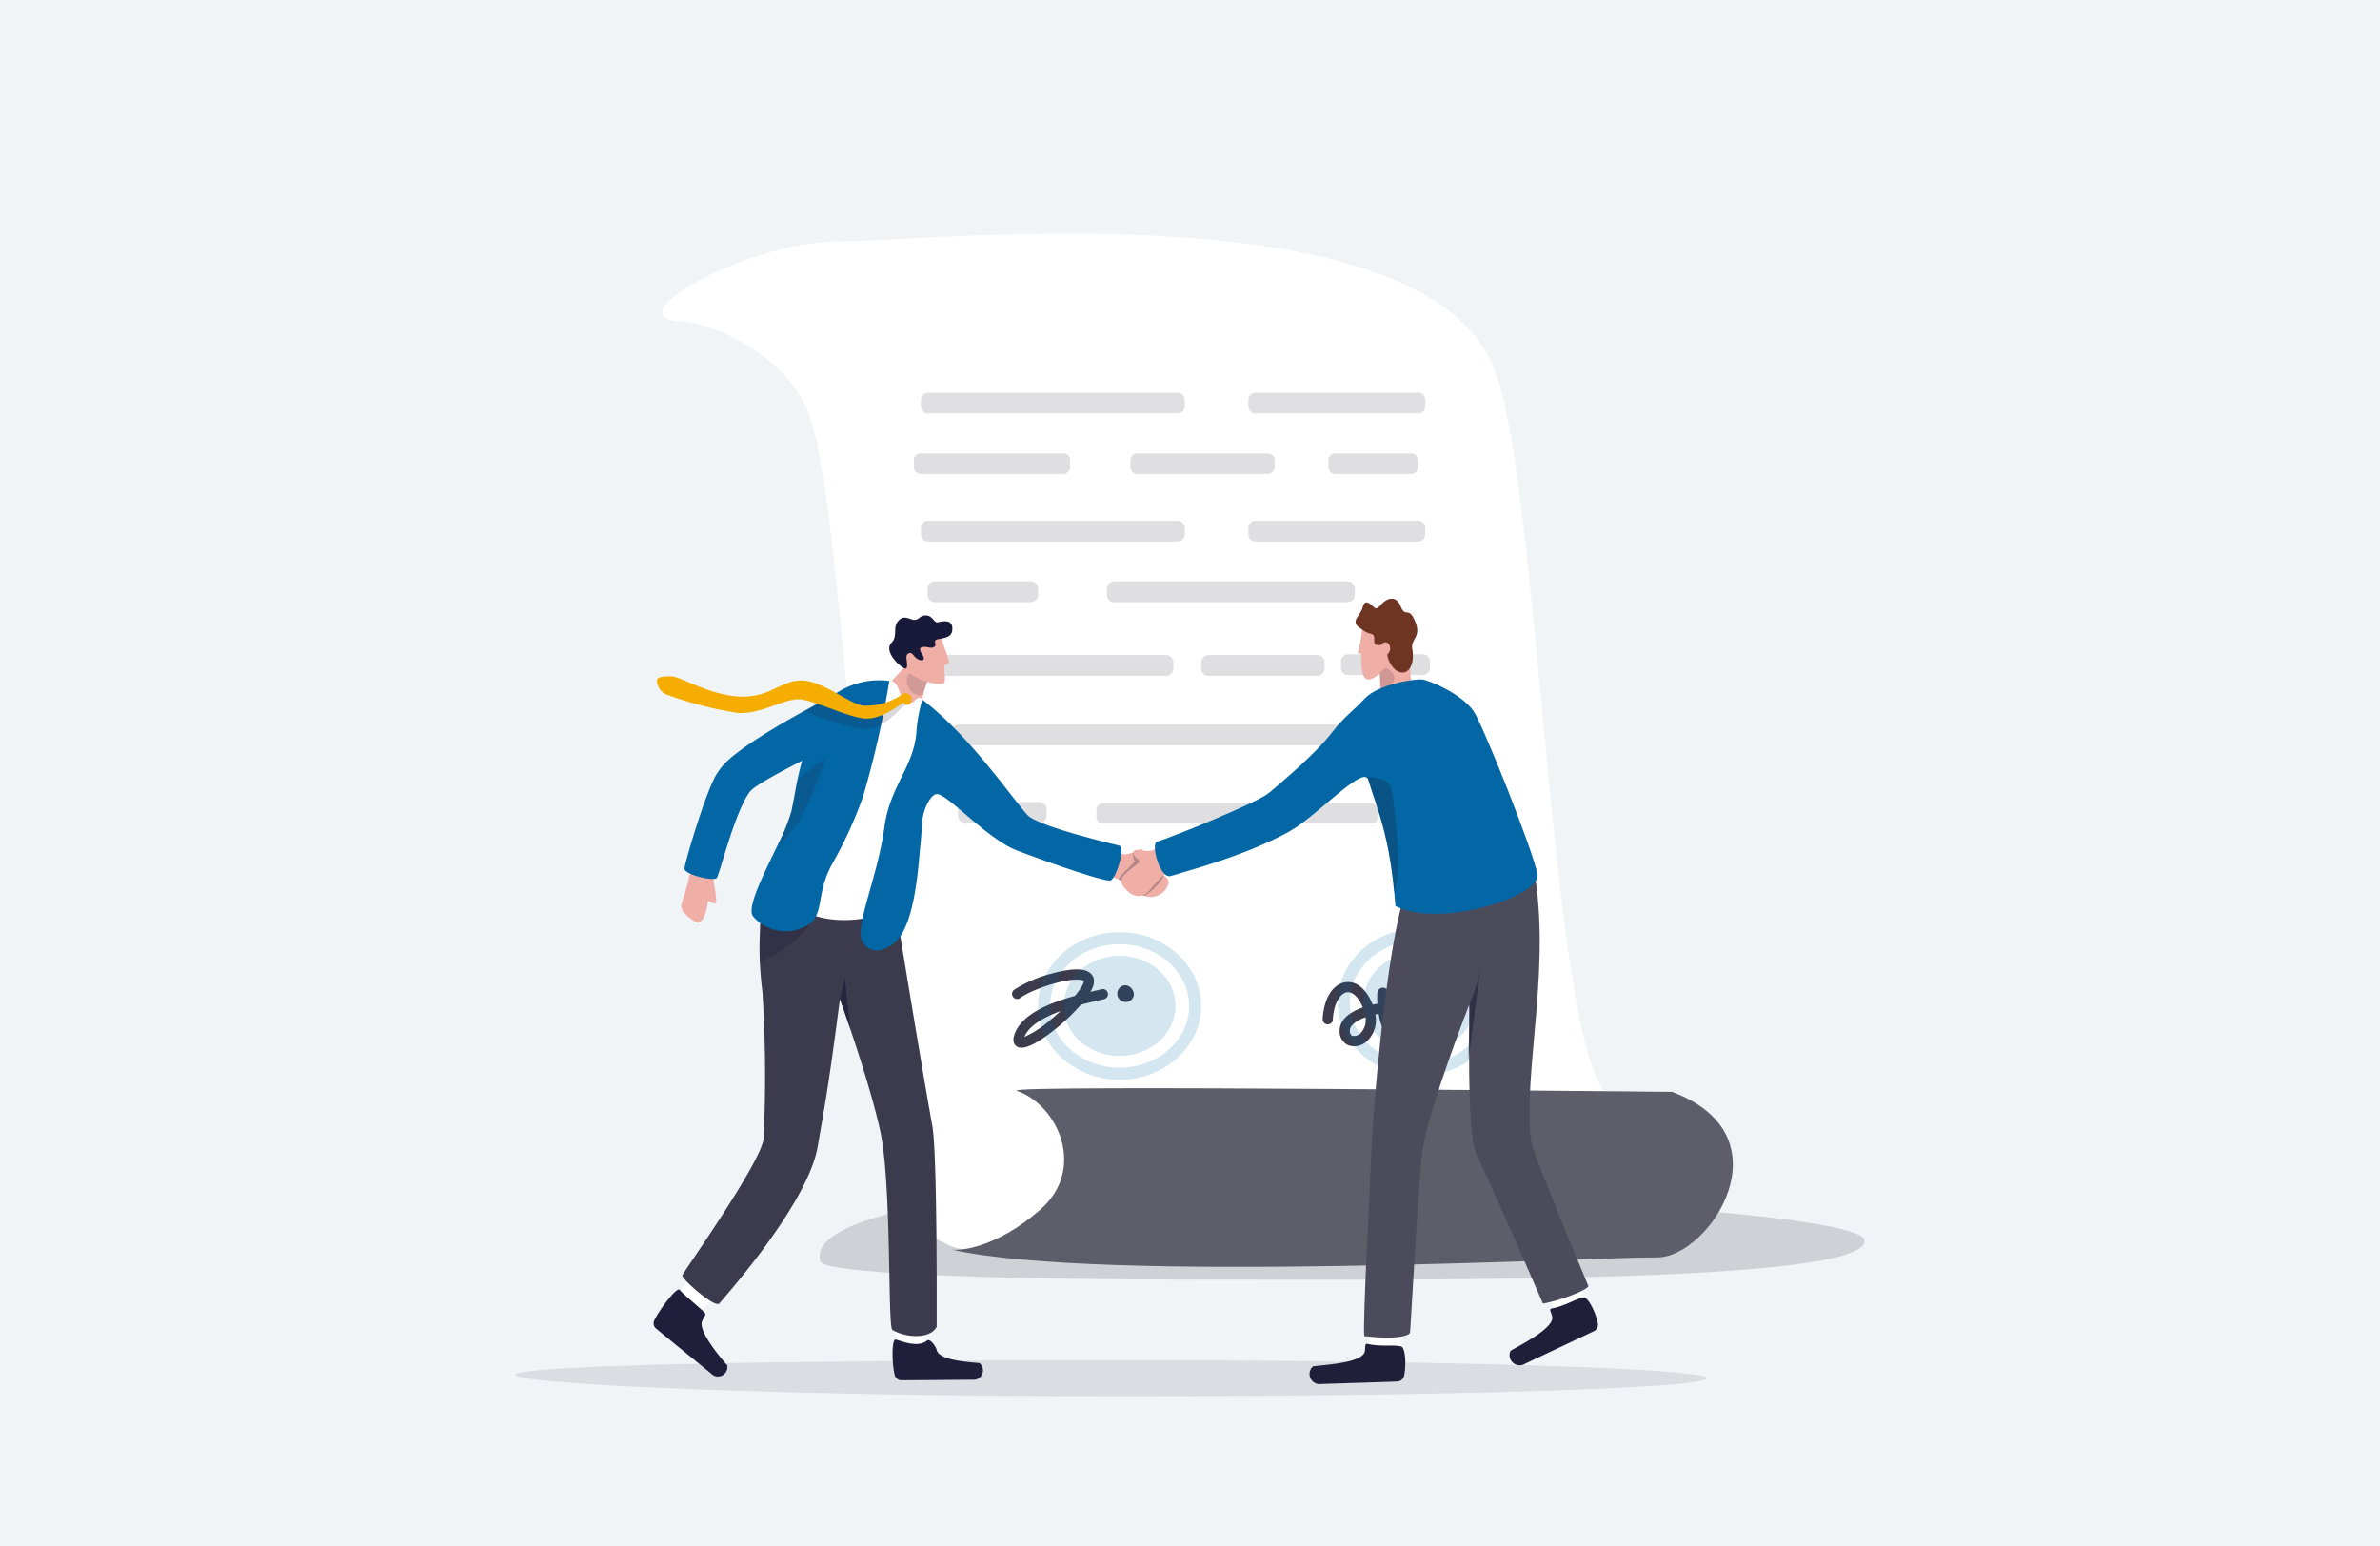 <svg xmlns="http://www.w3.org/2000/svg" xmlns:xlink="http://www.w3.org/1999/xlink" width="354" height="230" viewBox="0 0 354 230">
  <defs>
    <clipPath id="clip-path">
      <rect id="Rectangle_2832" data-name="Rectangle 2832" width="200.66" height="172.923" fill="none"/>
    </clipPath>
    <clipPath id="clip-path-3">
      <rect id="Rectangle_2801" data-name="Rectangle 2801" width="155.414" height="13.516" fill="none"/>
    </clipPath>
    <clipPath id="clip-path-4">
      <rect id="Rectangle_2816" data-name="Rectangle 2816" width="76.78" height="55.128" fill="none"/>
    </clipPath>
    <clipPath id="clip-path-6">
      <rect id="Rectangle_2802" data-name="Rectangle 2802" width="23.273" height="3.085" fill="none"/>
    </clipPath>
    <clipPath id="clip-path-7">
      <rect id="Rectangle_2803" data-name="Rectangle 2803" width="21.45" height="3.085" fill="none"/>
    </clipPath>
    <clipPath id="clip-path-8">
      <rect id="Rectangle_2804" data-name="Rectangle 2804" width="13.32" height="3.085" fill="none"/>
    </clipPath>
    <clipPath id="clip-path-9">
      <rect id="Rectangle_2805" data-name="Rectangle 2805" width="39.228" height="3.084" fill="none"/>
    </clipPath>
    <clipPath id="clip-path-10">
      <rect id="Rectangle_2806" data-name="Rectangle 2806" width="26.315" height="3.084" fill="none"/>
    </clipPath>
    <clipPath id="clip-path-11">
      <rect id="Rectangle_2807" data-name="Rectangle 2807" width="16.43" height="3.084" fill="none"/>
    </clipPath>
    <clipPath id="clip-path-12">
      <rect id="Rectangle_2808" data-name="Rectangle 2808" width="36.872" height="3.084" fill="none"/>
    </clipPath>
    <clipPath id="clip-path-13">
      <rect id="Rectangle_2809" data-name="Rectangle 2809" width="34.699" height="3.084" fill="none"/>
    </clipPath>
    <clipPath id="clip-path-14">
      <rect id="Rectangle_2810" data-name="Rectangle 2810" width="18.349" height="3.084" fill="none"/>
    </clipPath>
    <clipPath id="clip-path-15">
      <rect id="Rectangle_2811" data-name="Rectangle 2811" width="13.221" height="3.084" fill="none"/>
    </clipPath>
    <clipPath id="clip-path-16">
      <rect id="Rectangle_2812" data-name="Rectangle 2812" width="58.145" height="3.084" fill="none"/>
    </clipPath>
    <clipPath id="clip-path-17">
      <rect id="Rectangle_2813" data-name="Rectangle 2813" width="13.178" height="3.084" fill="none"/>
    </clipPath>
    <clipPath id="clip-path-18">
      <rect id="Rectangle_2814" data-name="Rectangle 2814" width="41.918" height="3.084" fill="none"/>
    </clipPath>
    <clipPath id="clip-path-19">
      <rect id="Rectangle_2817" data-name="Rectangle 2817" width="24.258" height="21.946" fill="none"/>
    </clipPath>
    <clipPath id="clip-path-21">
      <rect id="Rectangle_2819" data-name="Rectangle 2819" width="177.207" height="5.371" fill="none"/>
    </clipPath>
    <clipPath id="clip-path-22">
      <rect id="Rectangle_2820" data-name="Rectangle 2820" width="0.055" height="0.037" fill="none"/>
    </clipPath>
    <clipPath id="clip-path-23">
      <rect id="Rectangle_2821" data-name="Rectangle 2821" width="1.525" height="7.691" fill="none"/>
    </clipPath>
    <clipPath id="clip-path-24">
      <rect id="Rectangle_2822" data-name="Rectangle 2822" width="7.808" height="6.798" fill="none"/>
    </clipPath>
    <clipPath id="clip-path-25">
      <rect id="Rectangle_2823" data-name="Rectangle 2823" width="3.83" height="3.124" fill="none"/>
    </clipPath>
    <clipPath id="clip-path-26">
      <rect id="Rectangle_2824" data-name="Rectangle 2824" width="4.066" height="4.423" fill="none"/>
    </clipPath>
    <clipPath id="clip-path-27">
      <rect id="Rectangle_2825" data-name="Rectangle 2825" width="3.443" height="3.886" fill="none"/>
    </clipPath>
    <clipPath id="clip-path-28">
      <rect id="Rectangle_2826" data-name="Rectangle 2826" width="6.971" height="12.772" fill="none"/>
    </clipPath>
    <clipPath id="clip-path-29">
      <rect id="Rectangle_2827" data-name="Rectangle 2827" width="15.489" height="4.866" fill="none"/>
    </clipPath>
    <clipPath id="clip-path-30">
      <rect id="Rectangle_2828" data-name="Rectangle 2828" width="1.745" height="13.451" fill="none"/>
    </clipPath>
    <clipPath id="clip-path-31">
      <rect id="Rectangle_2829" data-name="Rectangle 2829" width="2.171" height="3.795" fill="none"/>
    </clipPath>
    <clipPath id="clip-path-32">
      <rect id="Rectangle_2830" data-name="Rectangle 2830" width="4.81" height="17.157" fill="none"/>
    </clipPath>
  </defs>
  <g id="Group_6254" data-name="Group 6254" transform="translate(-523 -703)">
    <rect id="shutterstock_1184951422" width="354" height="230" transform="translate(523 703)" fill="#f0f4f7"/>
    <g id="Group_6015" data-name="Group 6015" transform="translate(599.67 737.773)" clip-path="url(#clip-path)">
      <g id="Group_6014" data-name="Group 6014" transform="translate(0 -0.001)">
        <g id="Group_6013" data-name="Group 6013" clip-path="url(#clip-path)">
          <g id="Group_5925" data-name="Group 5925" transform="translate(45.245 142.064)" opacity="0.18">
            <g id="Group_5924" data-name="Group 5924">
              <g id="Group_5923" data-name="Group 5923" clip-path="url(#clip-path-3)">
                <path id="Path_3209" data-name="Path 3209" d="M535.215,1200.248c0,6.387-66.736,5.768-98.242,5.768s-56.48-.894-57.047-2.68c-1.991-6.281,19.657-10.819,51.163-10.819s104.126,3.025,104.126,7.731" transform="translate(-379.8 -1192.517)" fill="#32323f"/>
              </g>
            </g>
          </g>
          <path id="Path_3210" data-name="Path 3210" d="M334.574,135.193c-.283,3.843,9.4,9.114-1.251,13.247-8.216,3.188-80.677-4.645-101.543,2.8a30.829,30.829,0,0,1-4.871-.375S223.6,149.7,222.165,148c-8.488-10.037-11.194-106.056-17.178-121.339-3.678-9.4-15.188-13.449-18.957-13.64-10.2-.517,9.6-11.869,23.743-11.906s86.39-7.994,97.184,18.95c6.116,15.268,7.94,84.079,14.45,103.432.934,2.78,1.973,4.537,3.145,4.963,6.522,2.372,3.318,7.177,8.394,5.125,2.19-.888,1.713.445,1.628,1.6" transform="translate(-161.392 0.005)" fill="#fff"/>
          <g id="Group_5970" data-name="Group 5970" transform="translate(59.235 32.644)" opacity="0.37">
            <g id="Group_5969" data-name="Group 5969">
              <g id="Group_5968" data-name="Group 5968" clip-path="url(#clip-path-4)">
                <g id="Group_5967" data-name="Group 5967" opacity="0.6">
                  <g id="Group_5966" data-name="Group 5966">
                    <g id="Group_5965" data-name="Group 5965" clip-path="url(#clip-path-4)">
                      <g id="Group_5928" data-name="Group 5928" opacity="0.75">
                        <g id="Group_5927" data-name="Group 5927">
                          <g id="Group_5926" data-name="Group 5926" clip-path="url(#clip-path-6)">
                            <path id="Path_3211" data-name="Path 3211" d="M498.307,274.025h21.135a1.069,1.069,0,0,1,1.069,1.069v.946a1.069,1.069,0,0,1-1.069,1.069H498.307a1.069,1.069,0,0,1-1.069-1.069v-.946a1.069,1.069,0,0,1,1.069-1.069" transform="translate(-497.238 -274.024)" fill="#3b3b4c"/>
                          </g>
                        </g>
                      </g>
                      <g id="Group_5931" data-name="Group 5931" transform="translate(32.246)" opacity="0.75">
                        <g id="Group_5930" data-name="Group 5930">
                          <g id="Group_5929" data-name="Group 5929" clip-path="url(#clip-path-7)">
                            <path id="Path_3212" data-name="Path 3212" d="M768.988,274.025H788.3a1.069,1.069,0,0,1,1.069,1.069v.946a1.069,1.069,0,0,1-1.069,1.069H768.988a1.069,1.069,0,0,1-1.069-1.069v-.946a1.069,1.069,0,0,1,1.069-1.069" transform="translate(-767.919 -274.024)" fill="#3b3b4c"/>
                          </g>
                        </g>
                      </g>
                      <g id="Group_5934" data-name="Group 5934" transform="translate(61.686)" opacity="0.75">
                        <g id="Group_5933" data-name="Group 5933">
                          <g id="Group_5932" data-name="Group 5932" clip-path="url(#clip-path-8)">
                            <path id="Path_3213" data-name="Path 3213" d="M1028.374,275.093v.946a1.069,1.069,0,0,1-1.069,1.069h-11.181a1.069,1.069,0,0,1-1.069-1.069v-.946a1.069,1.069,0,0,1,1.069-1.069H1027.3a1.069,1.069,0,0,1,1.069,1.069" transform="translate(-1015.054 -274.023)" fill="#3b3b4c"/>
                          </g>
                        </g>
                      </g>
                      <g id="Group_5937" data-name="Group 5937" transform="translate(1.08 10.051)" opacity="0.75">
                        <g id="Group_5936" data-name="Group 5936">
                          <g id="Group_5935" data-name="Group 5935" clip-path="url(#clip-path-9)">
                            <path id="Path_3214" data-name="Path 3214" d="M507.373,358.389h37.089a1.069,1.069,0,0,1,1.069,1.069v.946a1.069,1.069,0,0,1-1.069,1.069H507.373A1.069,1.069,0,0,1,506.3,360.4v-.946a1.069,1.069,0,0,1,1.069-1.069" transform="translate(-506.304 -358.389)" fill="#3b3b4c"/>
                          </g>
                        </g>
                      </g>
                      <g id="Group_5940" data-name="Group 5940" transform="translate(49.77 10.051)" opacity="0.75">
                        <g id="Group_5939" data-name="Group 5939">
                          <g id="Group_5938" data-name="Group 5938" clip-path="url(#clip-path-10)">
                            <path id="Path_3215" data-name="Path 3215" d="M941.339,359.457v.946a1.069,1.069,0,0,1-1.069,1.069H916.092a1.069,1.069,0,0,1-1.069-1.069v-.946a1.069,1.069,0,0,1,1.069-1.069H940.27a1.069,1.069,0,0,1,1.069,1.069" transform="translate(-915.023 -358.388)" fill="#3b3b4c"/>
                          </g>
                        </g>
                      </g>
                      <g id="Group_5943" data-name="Group 5943" transform="translate(2.076 19.067)" opacity="0.75">
                        <g id="Group_5942" data-name="Group 5942">
                          <g id="Group_5941" data-name="Group 5941" clip-path="url(#clip-path-11)">
                            <path id="Path_3216" data-name="Path 3216" d="M515.735,434.069h14.292a1.069,1.069,0,0,1,1.069,1.069v.946a1.069,1.069,0,0,1-1.069,1.069H515.735a1.069,1.069,0,0,1-1.069-1.069v-.946a1.069,1.069,0,0,1,1.069-1.069" transform="translate(-514.666 -434.069)" fill="#3b3b4c"/>
                          </g>
                        </g>
                      </g>
                      <g id="Group_5946" data-name="Group 5946" transform="translate(28.741 19.067)" opacity="0.75">
                        <g id="Group_5945" data-name="Group 5945">
                          <g id="Group_5944" data-name="Group 5944" clip-path="url(#clip-path-12)">
                            <path id="Path_3217" data-name="Path 3217" d="M739.565,434.069H774.3a1.069,1.069,0,0,1,1.069,1.069v.946a1.069,1.069,0,0,1-1.069,1.069H739.565a1.069,1.069,0,0,1-1.069-1.069v-.946a1.069,1.069,0,0,1,1.069-1.069" transform="translate(-738.496 -434.069)" fill="#3b3b4c"/>
                          </g>
                        </g>
                      </g>
                      <g id="Group_5949" data-name="Group 5949" transform="translate(3.913 30.028)" opacity="0.75">
                        <g id="Group_5948" data-name="Group 5948">
                          <g id="Group_5947" data-name="Group 5947" clip-path="url(#clip-path-13)">
                            <path id="Path_3218" data-name="Path 3218" d="M531.154,526.084h32.56a1.069,1.069,0,0,1,1.069,1.069v.946a1.069,1.069,0,0,1-1.069,1.069h-32.56a1.069,1.069,0,0,1-1.069-1.069v-.946a1.069,1.069,0,0,1,1.069-1.069" transform="translate(-530.085 -526.084)" fill="#3b3b4c"/>
                          </g>
                        </g>
                      </g>
                      <g id="Group_5952" data-name="Group 5952" transform="translate(42.764 30.028)" opacity="0.75">
                        <g id="Group_5951" data-name="Group 5951">
                          <g id="Group_5950" data-name="Group 5950" clip-path="url(#clip-path-14)">
                            <path id="Path_3219" data-name="Path 3219" d="M874.56,527.153v.946a1.069,1.069,0,0,1-1.069,1.069H857.28a1.069,1.069,0,0,1-1.069-1.069v-.946a1.069,1.069,0,0,1,1.069-1.069h16.211a1.069,1.069,0,0,1,1.069,1.069" transform="translate(-856.211 -526.084)" fill="#3b3b4c"/>
                          </g>
                        </g>
                      </g>
                      <g id="Group_5955" data-name="Group 5955" transform="translate(63.559 29.909)" opacity="0.75">
                        <g id="Group_5954" data-name="Group 5954">
                          <g id="Group_5953" data-name="Group 5953" clip-path="url(#clip-path-15)">
                            <path id="Path_3220" data-name="Path 3220" d="M1043.991,526.155v.946a1.069,1.069,0,0,1-1.069,1.069h-11.083a1.069,1.069,0,0,1-1.069-1.069v-.946a1.069,1.069,0,0,1,1.069-1.069h11.083a1.069,1.069,0,0,1,1.069,1.069" transform="translate(-1030.77 -525.086)" fill="#3b3b4c"/>
                          </g>
                        </g>
                      </g>
                      <g id="Group_5958" data-name="Group 5958" transform="translate(5.579 40.355)" opacity="0.75">
                        <g id="Group_5957" data-name="Group 5957">
                          <g id="Group_5956" data-name="Group 5956" clip-path="url(#clip-path-16)">
                            <path id="Path_3221" data-name="Path 3221" d="M602.21,613.837v.946a1.069,1.069,0,0,1-1.069,1.069H545.134a1.069,1.069,0,0,1-1.069-1.069v-.946a1.069,1.069,0,0,1,1.069-1.069h56.006a1.069,1.069,0,0,1,1.069,1.069" transform="translate(-544.065 -612.768)" fill="#3b3b4c"/>
                          </g>
                        </g>
                      </g>
                      <g id="Group_5961" data-name="Group 5961" transform="translate(6.596 51.885)" opacity="0.75">
                        <g id="Group_5960" data-name="Group 5960">
                          <g id="Group_5959" data-name="Group 5959" clip-path="url(#clip-path-17)">
                            <path id="Path_3222" data-name="Path 3222" d="M553.676,709.558h11.039a1.069,1.069,0,0,1,1.069,1.069v.946a1.069,1.069,0,0,1-1.069,1.069H553.676a1.069,1.069,0,0,1-1.069-1.069v-.946a1.069,1.069,0,0,1,1.069-1.069" transform="translate(-552.607 -709.558)" fill="#3b3b4c"/>
                          </g>
                        </g>
                      </g>
                      <g id="Group_5964" data-name="Group 5964" transform="translate(27.168 52.044)" opacity="0.75">
                        <g id="Group_5963" data-name="Group 5963">
                          <g id="Group_5962" data-name="Group 5962" clip-path="url(#clip-path-18)">
                            <path id="Path_3223" data-name="Path 3223" d="M767.215,711.957v.946a1.069,1.069,0,0,1-1.069,1.069h-39.78A1.069,1.069,0,0,1,725.3,712.9v-.946a1.069,1.069,0,0,1,1.069-1.069h39.78a1.069,1.069,0,0,1,1.069,1.069" transform="translate(-725.296 -710.888)" fill="#3b3b4c"/>
                          </g>
                        </g>
                      </g>
                    </g>
                  </g>
                </g>
              </g>
            </g>
          </g>
          <path id="Path_3224" data-name="Path 3224" d="M621.417,930.149a1.272,1.272,0,0,1-.569-.12c-.9-.442-.6-1.516-.434-1.957,1.084-2.846,4.817-4.475,8.969-5.639a12.7,12.7,0,0,0,.987-1.364c.386-.628.322-.848.321-.85s-.078-.1-.429-.158c-2.107-.363-7.444,1.481-9.024,2.682a.758.758,0,0,1-.918-1.207,19.131,19.131,0,0,1,5.672-2.433c2.917-.8,4.837-.806,5.708-.016.4.361.922,1.2-.025,2.753.565-.136,1.129-.266,1.689-.392a.758.758,0,0,1,.333,1.479c-.981.221-2.185.492-3.449.832a29.371,29.371,0,0,1-4.068,3.839c-2.161,1.7-3.758,2.55-4.765,2.55m5.821-5.45c-2.474.907-4.683,2.139-5.379,3.842a15.088,15.088,0,0,0,3.652-2.345c.6-.486,1.185-.99,1.727-1.5" transform="translate(-546.159 -809.079)" fill="#3b3b4c"/>
          <path id="Path_3225" data-name="Path 3225" d="M754.1,939.837a1.244,1.244,0,1,1-1.211-1.527,1.4,1.4,0,0,1,1.211,1.527" transform="translate(-662.13 -826.529)" fill="#3b3b4c"/>
          <path id="Path_3226" data-name="Path 3226" d="M651.019,1067.451c17.542,6.535,5.47,24.71-2.263,24.616-8.812-.108-82.429,3.917-105-1.178,1.064.24,6.536-.06,13.257-5.9,6.951-6.036,2.677-15.59-3.465-17.707-2.735-.943,96.346.176,97.472.165" transform="translate(-478.979 -939.808)" fill="#5e5e6b"/>
          <path id="Path_3227" data-name="Path 3227" d="M1020.505,943.9a3.637,3.637,0,0,1-1.734-.42c-1.327-.708-2.208-2.243-2.588-4.483-.156.025-.316.054-.477.087a4.274,4.274,0,0,1-1.131,3.839,2.737,2.737,0,0,1-2.911.73,2.248,2.248,0,0,1-1.278-2.219c0-1.314,1.081-2.469,3.044-3.252q.2-.079.4-.151c-.632-1.521-1.532-2.376-2.376-2.243-.9.142-1.937,1.469-2.076,4.047a.758.758,0,1,1-1.514-.082c.163-3.025,1.481-5.169,3.355-5.463,1.637-.256,3.158.986,4.08,3.329.235-.051.472-.095.709-.132q-.006-.086-.01-.172c-.029-.519-.037-.9-.024-1.154.011-.225.044-.911.686-1.046.676-.142.971.526,1.082.778s.227.562.366.932c.053.14.124.331.208.546a3.093,3.093,0,0,1,1.993.736,1.461,1.461,0,0,1,.224,1.691c-.341.739-.8,1.1-1.373,1.082a1.488,1.488,0,0,1-1.11-.662,3.359,3.359,0,0,0,1.433,1.924c1.077.574,2.45.015,3.412-.555a.758.758,0,0,1,.773,1.3,6.247,6.247,0,0,1-3.165,1.008m-6.273-4.4h0c-1.435.525-2.326,1.266-2.326,1.934,0,.307.061.7.355.823a1.3,1.3,0,0,0,1.265-.427,2.731,2.731,0,0,0,.708-2.332m4.848-.442c.025.042.049.08.073.116l.005-.011c.008-.018.014-.033.019-.045a.5.5,0,0,0-.1-.059" transform="translate(-887.799 -822.959)" fill="#3b3b4c"/>
          <path id="Path_3228" data-name="Path 3228" d="M1158.525,888.418a.786.786,0,1,1-.765-.965.883.883,0,0,1,.765.965" transform="translate(-1019.163 -781.731)" fill="#3b3b4c"/>
          <g id="Group_5973" data-name="Group 5973" transform="translate(77.732 103.88)" opacity="0.17">
            <g id="Group_5972" data-name="Group 5972">
              <g id="Group_5971" data-name="Group 5971" clip-path="url(#clip-path-19)">
                <path id="Path_3229" data-name="Path 3229" d="M664.632,893.933c-6.688,0-12.129-4.922-12.129-10.973s5.441-10.973,12.129-10.973,12.129,4.922,12.129,10.973-5.441,10.973-12.129,10.973m0-20.158c-5.7,0-10.341,4.12-10.341,9.185s4.639,9.185,10.341,9.185,10.341-4.12,10.341-9.185-4.639-9.185-10.341-9.185" transform="translate(-652.503 -871.987)" fill="#0069a8"/>
                <path id="Path_3230" data-name="Path 3230" d="M701.174,908.966c0,4.118-3.721,7.456-8.311,7.456s-8.311-3.338-8.311-7.456,3.721-7.456,8.311-7.456,8.311,3.338,8.311,7.456" transform="translate(-680.734 -897.993)" fill="#0069a8"/>
              </g>
            </g>
          </g>
          <g id="Group_5976" data-name="Group 5976" transform="translate(122.313 103.324)" opacity="0.17">
            <g id="Group_5975" data-name="Group 5975">
              <g id="Group_5974" data-name="Group 5974" clip-path="url(#clip-path-19)">
                <path id="Path_3231" data-name="Path 3231" d="M1038.862,889.271c-6.688,0-12.129-4.922-12.129-10.973s5.441-10.973,12.129-10.973,12.129,4.922,12.129,10.973-5.441,10.973-12.129,10.973m0-20.158c-5.7,0-10.341,4.12-10.341,9.185s4.639,9.185,10.341,9.185,10.341-4.12,10.341-9.185-4.639-9.185-10.341-9.185" transform="translate(-1026.733 -867.325)" fill="#0069a8"/>
                <path id="Path_3232" data-name="Path 3232" d="M1075.4,904.3c0,4.118-3.721,7.456-8.311,7.456s-8.311-3.338-8.311-7.456,3.721-7.456,8.311-7.456,8.311,3.338,8.311,7.456" transform="translate(-1054.964 -893.331)" fill="#0069a8"/>
              </g>
            </g>
          </g>
          <g id="Group_5979" data-name="Group 5979" transform="translate(0 167.552)" opacity="0.12">
            <g id="Group_5978" data-name="Group 5978">
              <g id="Group_5977" data-name="Group 5977" clip-path="url(#clip-path-21)">
                <path id="Path_3242" data-name="Path 3242" d="M0,1408.638c0,1.483,41.809,3.205,89.982,3.205s87.225-1.2,87.225-2.686-39.052-2.686-87.225-2.686S0,1407.155,0,1408.638" transform="translate(0 -1406.472)" fill="#32323f"/>
              </g>
            </g>
          </g>
          <path id="Path_3243" data-name="Path 3243" d="M718.017,770.671c1.028.359,1.006,1.36,2.153,1.716,1.961.607,3.887,1.454,4.735,2.43a2.775,2.775,0,0,0,4.7-1.071c.391-1.381-3.479-2.71-4.079-3.226-.479-.411.687-.71.353-1.621s-1.766.894-3.346.375a13.04,13.04,0,0,0-3.851-.435c-.63.012-.664,1.832-.664,1.832" transform="translate(-632.48 -677.07)" fill="#efaea6"/>
          <g id="Group_5982" data-name="Group 5982" transform="translate(55.578 109.236)" opacity="0.46">
            <g id="Group_5981" data-name="Group 5981">
              <g id="Group_5980" data-name="Group 5980" clip-path="url(#clip-path-22)">
                <path id="Path_3244" data-name="Path 3244" d="M466.535,916.976l0,.01a.033.033,0,1,0,0-.01" transform="translate(-466.535 -916.949)" fill="#1f1f3b"/>
              </g>
            </g>
          </g>
          <path id="Path_3245" data-name="Path 3245" d="M477.588,1348.456c.147-1.694-.021-5.981-.021-5.981l-4.52-.115.311,6.437,3.008,2.016Z" transform="translate(-416.693 -1182.445)" fill="#fff"/>
          <path id="Path_3246" data-name="Path 3246" d="M475.989,1380.765c.378-.306,1.238.744,1.42,1.453.418,1.623,5.461,1.777,6.361,1.914a1.4,1.4,0,0,1-1.071,2.469c-1.995.012-8.385.075-10.568.074a1,1,0,0,1-.973-.743c-.409-1.567-.5-5.253.112-5.311.823.181,3.278,1.309,4.718.144" transform="translate(-414.743 -1216.148)" fill="#1f1f3b"/>
          <path id="Path_3247" data-name="Path 3247" d="M196.724,1300.4c1.191-1.214,3.787-4.63,3.787-4.63l-3.416-2.963-3.852,5.166,1.04,3.469Z" transform="translate(-170.221 -1138.792)" fill="#fff"/>
          <path id="Path_3248" data-name="Path 3248" d="M180,1321.546c.36.328,0,.641-.314,1.3-.714,1.516,3.115,5.919,3.72,6.6a1.4,1.4,0,0,1-2.4,1.217c-1.544-1.264-6.5-5.293-8.184-6.687a1,1,0,0,1-.275-1.193c.685-1.468,3.269-4.937,3.774-4.594.518.665,2.039,1.859,3.678,3.354" transform="translate(-151.913 -1161.136)" fill="#1f1f3b"/>
          <path id="Path_3249" data-name="Path 3249" d="M219.975,808.086c.065.765.15,1.6.264,2.508a200.024,200.024,0,0,1,.165,21.784c-.408,3.589-11.9,19.789-12.085,20.294s4.893,4.973,5.514,4.187,13.112-14.7,14.607-23.281c1-5.75,1.675-9.24,3.316-22v0c.021.059.467,1.3,1.117,3.2,1.391,4.061,3.718,11.159,4.852,16.3,1.768,8.026,1.111,29,1.823,29.717,2.113,1.258,5.667,1.344,6.6-.443,0,0,.129-25.932-.661-29.985-.535-2.756-5.093-29.77-6.123-37.029,0,0-18.864-4.048-19.371,2.611a24.477,24.477,0,0,0-.065,2.481c.026,1.033-.019,1.991-.062,3.041a48.066,48.066,0,0,0,.112,6.61" transform="translate(-183.498 -697.759)" fill="#3b3b4d"/>
          <g id="Group_5985" data-name="Group 5985" transform="translate(48.258 110.495)" opacity="0.79">
            <g id="Group_5984" data-name="Group 5984">
              <g id="Group_5983" data-name="Group 5983" clip-path="url(#clip-path-23)">
                <path id="Path_3250" data-name="Path 3250" d="M405.093,930.848v0c.021.059.874,2.46,1.524,4.363l-.821-7.691a17.616,17.616,0,0,1-.7,3.326" transform="translate(-405.093 -927.522)" fill="#1f1f3b"/>
              </g>
            </g>
          </g>
          <g id="Group_5988" data-name="Group 5988" transform="translate(36.321 101.531)" opacity="0.35">
            <g id="Group_5987" data-name="Group 5987">
              <g id="Group_5986" data-name="Group 5986" clip-path="url(#clip-path-24)">
                <path id="Path_3251" data-name="Path 3251" d="M304.917,859.072c.156-.037,6.842-2.973,7.783-6.742,0,0-5.665-.168-7.68.077-.07,1.716-.176,5.7-.1,6.665" transform="translate(-304.892 -852.274)" fill="#1f1f3b"/>
              </g>
            </g>
          </g>
          <g id="Group_5991" data-name="Group 5991" transform="translate(92.593 95.338)" opacity="0.28">
            <g id="Group_5990" data-name="Group 5990">
              <g id="Group_5989" data-name="Group 5989" clip-path="url(#clip-path-25)">
                <path id="Path_3252" data-name="Path 3252" d="M781.083,800.284c-.1,1-2.6,3.249-3.057,3.119s-.773-1.169-.773-1.169Z" transform="translate(-777.253 -800.284)" fill="#1f1f39"/>
              </g>
            </g>
          </g>
          <g id="Group_5994" data-name="Group 5994" transform="translate(89.739 92.013)" opacity="0.28">
            <g id="Group_5993" data-name="Group 5993">
              <g id="Group_5992" data-name="Group 5992" clip-path="url(#clip-path-26)">
                <path id="Path_3253" data-name="Path 3253" d="M753.294,776.421c-.09-.4,2.492-2.59,2.342-2.762s-.35-1.222-.129-1.281a9.618,9.618,0,0,1,1.851.778s-2.942,3.624-3.078,3.642a5.7,5.7,0,0,1-.986-.377" transform="translate(-753.292 -772.375)" fill="#1f1f39"/>
              </g>
            </g>
          </g>
          <path id="Path_3254" data-name="Path 3254" d="M766.129,756.821c-.89.627-.594,1.585-1.6,2.241a17.883,17.883,0,0,0-3.886,3.638c-1.63,1.988-3.333.869-4.3-.693-.755-1.221,2.089-2.608,2.524-3.269.347-.527-.855-.494-.785-1.461s1.944.375,3.32-.558a13.044,13.044,0,0,1,3.584-1.476c.609-.161,1.142,1.579,1.142,1.579" transform="translate(-666.13 -665.261)" fill="#efaea6"/>
          <path id="Path_3255" data-name="Path 3255" d="M211.909,782.849c-.019,1.506.885,4.547.2,4.377s-.989-.633-1.013-.045-.657,3.515-1.814,2.778-2.506-1.67-1.975-2.945a42.394,42.394,0,0,0,1.489-5.931c.249-1.357,3.124.576,3.109,1.766" transform="translate(-182.508 -687.624)" fill="#efaea6"/>
          <path id="Path_3256" data-name="Path 3256" d="M458.569,523.428l-3.119-2.422c.623-1.625,3.716-4.308,4.558-5.647.923-1.469,3.463-2.133,3.463-2.133l-.168,3.8-.188.248a13.354,13.354,0,0,0-1.426,4.132c-.015.838-.618,1.841-.3,3.262.239,1.065-2.819-1.244-2.819-1.244" transform="translate(-401.193 -452.085)" fill="#efaea6"/>
          <g id="Group_5997" data-name="Group 5997" transform="translate(58.211 64.766)" opacity="0.14">
            <g id="Group_5996" data-name="Group 5996">
              <g id="Group_5995" data-name="Group 5995" clip-path="url(#clip-path-27)">
                <path id="Path_3257" data-name="Path 3257" d="M492.085,544.669a13.751,13.751,0,0,0-1.075,2.873c-2.593.109-2.741-2.854-1.938-3.248a17.231,17.231,0,0,1,2.127-.636Z" transform="translate(-488.641 -543.659)" fill="#1f1f3b"/>
              </g>
            </g>
          </g>
          <path id="Path_3258" data-name="Path 3258" d="M348.2,558.328c1.691-.083,1.225,2.671,2.8,3.169.83.263.73-.162,1.222-.474.3-.192.6-.418.891.084,5.986,10.207-7.093,29.5-6.424,31.2.547,1.4-6.749,2.5-10.709.48-5.431-2.774-3.6-9.172-3.148-10.372s8.975-21.381,8.975-21.381a32.313,32.313,0,0,0,6.4-2.711" transform="translate(-292.601 -491.813)" fill="#fff"/>
          <path id="Path_3259" data-name="Path 3259" d="M469.507,603.388c-1.027-.276-12.176-2.879-13.685-4.582-2.593-2.925-8.651-11.846-15.61-17.137a23.188,23.188,0,0,0-.9,5.13c-.5,4.982-3.926,7.825-4.733,13.809-1.044,7.739-4.618,15.068-3.206,17.19.823,1.236,2.236,1.761,4.427.273,3.448-2.341,3.862-12.517,4.14-14.892.108-.925.17-2.19.274-3.492.129-1.619,1.166-3.882,2.14-3.967,1.521-.133,7.466,6.676,11.931,8.382,4.439,1.7,13.2,4.769,13.957,4.454s2.292-4.892,1.265-5.169" transform="translate(-379.698 -512.376)" fill="#0267a4"/>
          <path id="Path_3260" data-name="Path 3260" d="M295.048,592.6a6.34,6.34,0,0,0,8.259,1.114c2.3-1.584,1.03-4.6,3.461-8.968a62.733,62.733,0,0,0,4.574-9.977,141.067,141.067,0,0,0,3.921-17.241,11.512,11.512,0,0,0-8.127,1.98c-1.723,1.174-3.579,5.285-4.447,8.4-.283,1.023-.5,1.848-.676,2.547-.356,1.428-.528,2.33-.708,3.321-.071.395-.145.8-.231,1.264h0c-.1.52-.212,1.108-.36,1.817a27.351,27.351,0,0,1-2,4.961h0c-2.078,4.362-4.812,9.6-3.661,10.78" transform="translate(-259.659 -491.009)" fill="#0267a4"/>
          <g id="Group_6000" data-name="Group 6000" transform="translate(39.051 78.034)" opacity="0.18">
            <g id="Group_5999" data-name="Group 5999">
              <g id="Group_5998" data-name="Group 5998" clip-path="url(#clip-path-28)">
                <path id="Path_3261" data-name="Path 3261" d="M327.808,667.808c4.022-2.312,6.971-12.772,6.971-12.772l-4.079,3.182-.529,2.812c-.1.52-.212,1.108-.36,1.817a27.357,27.357,0,0,1-2,4.961" transform="translate(-327.808 -655.036)" fill="#1f1f3b"/>
              </g>
            </g>
          </g>
          <path id="Path_3262" data-name="Path 3262" d="M490.937,504.544c.139,1.351,1.653,3.909.739,3.926s.3,2.854-.674,2.907c-2.353.128-5.091-1.3-5.418-2.436a22.365,22.365,0,0,1-.226-4.314Z" transform="translate(-427.525 -444.438)" fill="#efaea6"/>
          <path id="Path_3263" data-name="Path 3263" d="M472.081,481.247c.744.071.771.246,1.286-.017s-.4-.962.569-1.143,2.031-.264,2.11-1.378c.115-1.612-1.3-1.33-2.18-1.125-.564.132-.728-1.1-1.859-1.019-.887.061-.772.577-1.561.666-.476.054-1.425-.713-2.158-.122-1.361,1.1-.182,2.384-1.308,3.548-1.314,1.358,1.848,4.126,2.2,3.776.412-.409-.235-1.773.184-2.1.631-.5.722.044,1.27.54.585.529,1.645.539.944-.492s-.17-1.193.5-1.128" transform="translate(-411.069 -419.789)" fill="#191939"/>
          <path id="Path_3264" data-name="Path 3264" d="M233.015,569.2c-15.806,8.3-16.453,10.621-17.027,11.371-1.535,2.007-4.916,13.407-4.961,14.318s4.392,1.931,4.793,1.4c.47-.623,2.719-9.979,4.96-12.86,1.4-1.8,15.243-8.134,16.674-9.213s2.264-6-.2-6.066a8.237,8.237,0,0,0-4.24,1.051" transform="translate(-185.888 -500.466)" fill="#0267a4"/>
          <g id="Group_6003" data-name="Group 6003" transform="translate(42.972 68.8)" opacity="0.18">
            <g id="Group_6002" data-name="Group 6002">
              <g id="Group_6001" data-name="Group 6001" clip-path="url(#clip-path-29)">
                <path id="Path_3265" data-name="Path 3265" d="M375.622,578.866c-.137-.133-2.279,2.678-4.594,3.313a5.084,5.084,0,0,1-1.972.174c-1.947-.242-8.337-2.564-8.337-2.564a29.756,29.756,0,0,0,3.257-2.27c1.654.875,4.2,2.775,5.225,2.847a7.4,7.4,0,0,0,2.21-.193,12.351,12.351,0,0,0,3.437-1.459c.468-.279.626-.8,1.114-.735.648.091-.163,1.058-.339.887" transform="translate(-360.719 -577.519)" fill="#1f1f3b"/>
              </g>
            </g>
          </g>
          <path id="Path_3266" data-name="Path 3266" d="M214.381,556.044a.773.773,0,0,0-.682-.9c-.462-.074-.538.105-.988.361a9.539,9.539,0,0,1-5.4,1.468c-2.08-.187-6.181-3.8-9.324-3.749s-4.608,2.572-9.1,2.391-8.788-2.96-10.115-3-2.161.088-2.232.6a2.566,2.566,0,0,0,1.225,2.028,57.182,57.182,0,0,0,10.806,2.817c3.514.227,7.081-2.275,9.325-2.028s6.625,2.445,9.237,2.82c2.914.419,5.94-2.472,6.1-2.307a.8.8,0,0,0,.7.306c.267-.013.394-.52.434-.813" transform="translate(-155.509 -486.78)" fill="#f4ad00"/>
          <path id="Path_3267" data-name="Path 3267" d="M1064.56,1337.627c-.259-1.816-.338-6.445-.338-6.445l4.819-.394.056,6.952-3.091,2.351Z" transform="translate(-937.443 -1172.253)" fill="#fff"/>
          <path id="Path_3268" data-name="Path 3268" d="M1000.233,1386.074c-.51-.106-.285.372-.449,1.144-.377,1.767-6.742,2-7.7,2.189a1.509,1.509,0,0,0,1.249,2.616c2.132-.072,8.963-.276,11.295-.369a1.074,1.074,0,0,0,1.008-.842c.37-1.707.178-4.334-.475-4.371-.994-.287-2.806.077-4.931-.367" transform="translate(-873.466 -1220.939)" fill="#1f1f39"/>
          <path id="Path_3269" data-name="Path 3269" d="M1280.81,1287.72c-.866-1.616-2.526-5.937-2.526-5.937l4.39-2.031,2.435,6.511-2.1,3.273Z" transform="translate(-1126.003 -1127.297)" fill="#fff"/>
          <path id="Path_3270" data-name="Path 3270" d="M1247.462,1329.779c-.51.105-.114.454.041,1.229.354,1.772-5.393,4.522-6.2,5.073a1.507,1.507,0,0,0,2.183,1.9c1.928-.914,8.115-3.82,10.219-4.834a1.076,1.076,0,0,0,.591-1.174c-.336-1.715-1.554-4.049-2.167-3.823-1.026.132-2.545,1.187-4.67,1.626" transform="translate(-1093.3 -1169.918)" fill="#1f1f39"/>
          <path id="Path_3271" data-name="Path 3271" d="M1065.046,765.4c-2.715,10.659-4.243,32.1-4.3,33.356-.178,4.051-1.537,29.489-1.234,30.806,4.8.57,6.708-.069,6.8-.536s1.238-22.438,1.833-26.937c.806-6.093,6.989-21.874,6.989-21.874-.029,8.79-.277,20.055,1.25,22.773,2.952,6.119,9.7,21.734,9.7,21.734,2.968-.534,6.911-2.2,6.747-2.633s-8.16-19.394-8.453-21.389c-1.5-10.242,3.457-27.208-.07-42.686-1.692-7.426-15.523,4.69-15.523,4.69Z" transform="translate(-933.256 -665.588)" fill="#4b4b5b"/>
          <g id="Group_6006" data-name="Group 6006" transform="translate(141.774 109.286)" opacity="0.62">
            <g id="Group_6005" data-name="Group 6005">
              <g id="Group_6004" data-name="Group 6004" clip-path="url(#clip-path-30)">
                <path id="Path_3272" data-name="Path 3272" d="M1190.192,922.706c.082,2.516-.115,5.19-.106,8.112l1.746-13.451a25.27,25.27,0,0,1-1.64,5.339" transform="translate(-1190.086 -917.367)" fill="#1f1f39"/>
              </g>
            </g>
          </g>
          <path id="Path_3273" data-name="Path 3273" d="M1052.367,475.319a21.634,21.634,0,0,1-.693,4.07c.594.268.464-.451.519,1.092.081,2.242.369,3.973,2.753,1.93.071,1.651.1,2.233.1,2.233l1.085,3,4.133-1.024c-1.31-2.571-.373-11.191-2.216-12.672s-5.609.485-5.677,1.366" transform="translate(-926.389 -417.018)" fill="#efaea6"/>
          <path id="Path_3274" data-name="Path 3274" d="M1053.651,463.928c1.017-.885-.005-2.591-.975-1.384-1.021.009-.968-.1-.974-1s-.715-.522-1.5-1.106-1.687-.9-1.073-1.966a11.092,11.092,0,0,0,.706-1.135c.239-.528.267-1.531,1.147-.983s.778,1.233,1.785.122,2.289-1.2,2.862.272c.662,1.7,1.14.2,1.941,1.8,1.436,2.867-.508,2.913-.205,4.587s-.166,3.466-1.45,3.486-2.227-1.8-2.265-2.688" transform="translate(-923.97 -401.358)" fill="#6d3522"/>
          <g id="Group_6009" data-name="Group 6009" transform="translate(128.558 64.637)" opacity="0.16">
            <g id="Group_6008" data-name="Group 6008">
              <g id="Group_6007" data-name="Group 6007" clip-path="url(#clip-path-31)">
                <path id="Path_3275" data-name="Path 3275" d="M1079.145,543.329c.648-.893,1.043-.824,1.264-.648,1.992,1.581.158,2.084-.377,3.307s-.792-.9-.792-.9Z" transform="translate(-1079.146 -542.572)" fill="#1f1f39"/>
              </g>
            </g>
          </g>
          <path id="Path_3276" data-name="Path 3276" d="M838.07,556.449c-1.11-.115-6.511.7-8.51,2.834s-2.952,2.585-4.86,5.035c-2.648,3.4-7.735,7.582-9.351,8.979-1.754,1.515-15.6,7.049-16.646,7.256s.389,5.663,2.027,5.122,10.991-2.92,17.606-6.616c4.122-2.3,10.727-9.635,11.71-7.825,1.45,4.809,3.249,8.323,4.082,18.922,6.845,3.395,21.64-1.535,21.127-4.7s-8.158-22.419-9.549-24.364c-1.811-2.533-6.527-4.532-7.637-4.648" transform="translate(-703.24 -490.15)" fill="#0267a4"/>
          <g id="Group_6012" data-name="Group 6012" transform="translate(126.485 80.748)" opacity="0.28">
            <g id="Group_6011" data-name="Group 6011">
              <g id="Group_6010" data-name="Group 6010" clip-path="url(#clip-path-32)">
                <path id="Path_3277" data-name="Path 3277" d="M1062.074,678.149c1.27,4.214,3.257,8.643,3.891,16.821.207-.064.28-1.353.426-1.928.6-2.361-.517-13.42-1.138-14.1-.605-.667-1.171-.906-3.5-1.125.135.029.265.231.322.336" transform="translate(-1061.752 -677.813)" fill="#1f1f39"/>
              </g>
            </g>
          </g>
          <g id="Group_6017" data-name="Group 6017" transform="translate(60.316 23.629)" opacity="0.157">
            <g id="Group_5936-2" data-name="Group 5936">
              <g id="Group_5935-2" data-name="Group 5935" clip-path="url(#clip-path-9)">
                <path id="Path_3214-2" data-name="Path 3214" d="M507.373,358.389h37.089a1.069,1.069,0,0,1,1.069,1.069v.946a1.069,1.069,0,0,1-1.069,1.069H507.373A1.069,1.069,0,0,1,506.3,360.4v-.946a1.069,1.069,0,0,1,1.069-1.069" transform="translate(-506.304 -358.389)" fill="#3b3b4c"/>
              </g>
            </g>
          </g>
          <g id="Group_6018" data-name="Group 6018" transform="translate(109.006 23.629)" opacity="0.157">
            <g id="Group_5939-2" data-name="Group 5939">
              <g id="Group_5938-2" data-name="Group 5938" clip-path="url(#clip-path-10)">
                <path id="Path_3215-2" data-name="Path 3215" d="M941.339,359.457v.946a1.069,1.069,0,0,1-1.069,1.069H916.092a1.069,1.069,0,0,1-1.069-1.069v-.946a1.069,1.069,0,0,1,1.069-1.069H940.27a1.069,1.069,0,0,1,1.069,1.069" transform="translate(-915.023 -358.388)" fill="#3b3b4c"/>
              </g>
            </g>
          </g>
        </g>
      </g>
    </g>
  </g>
</svg>
